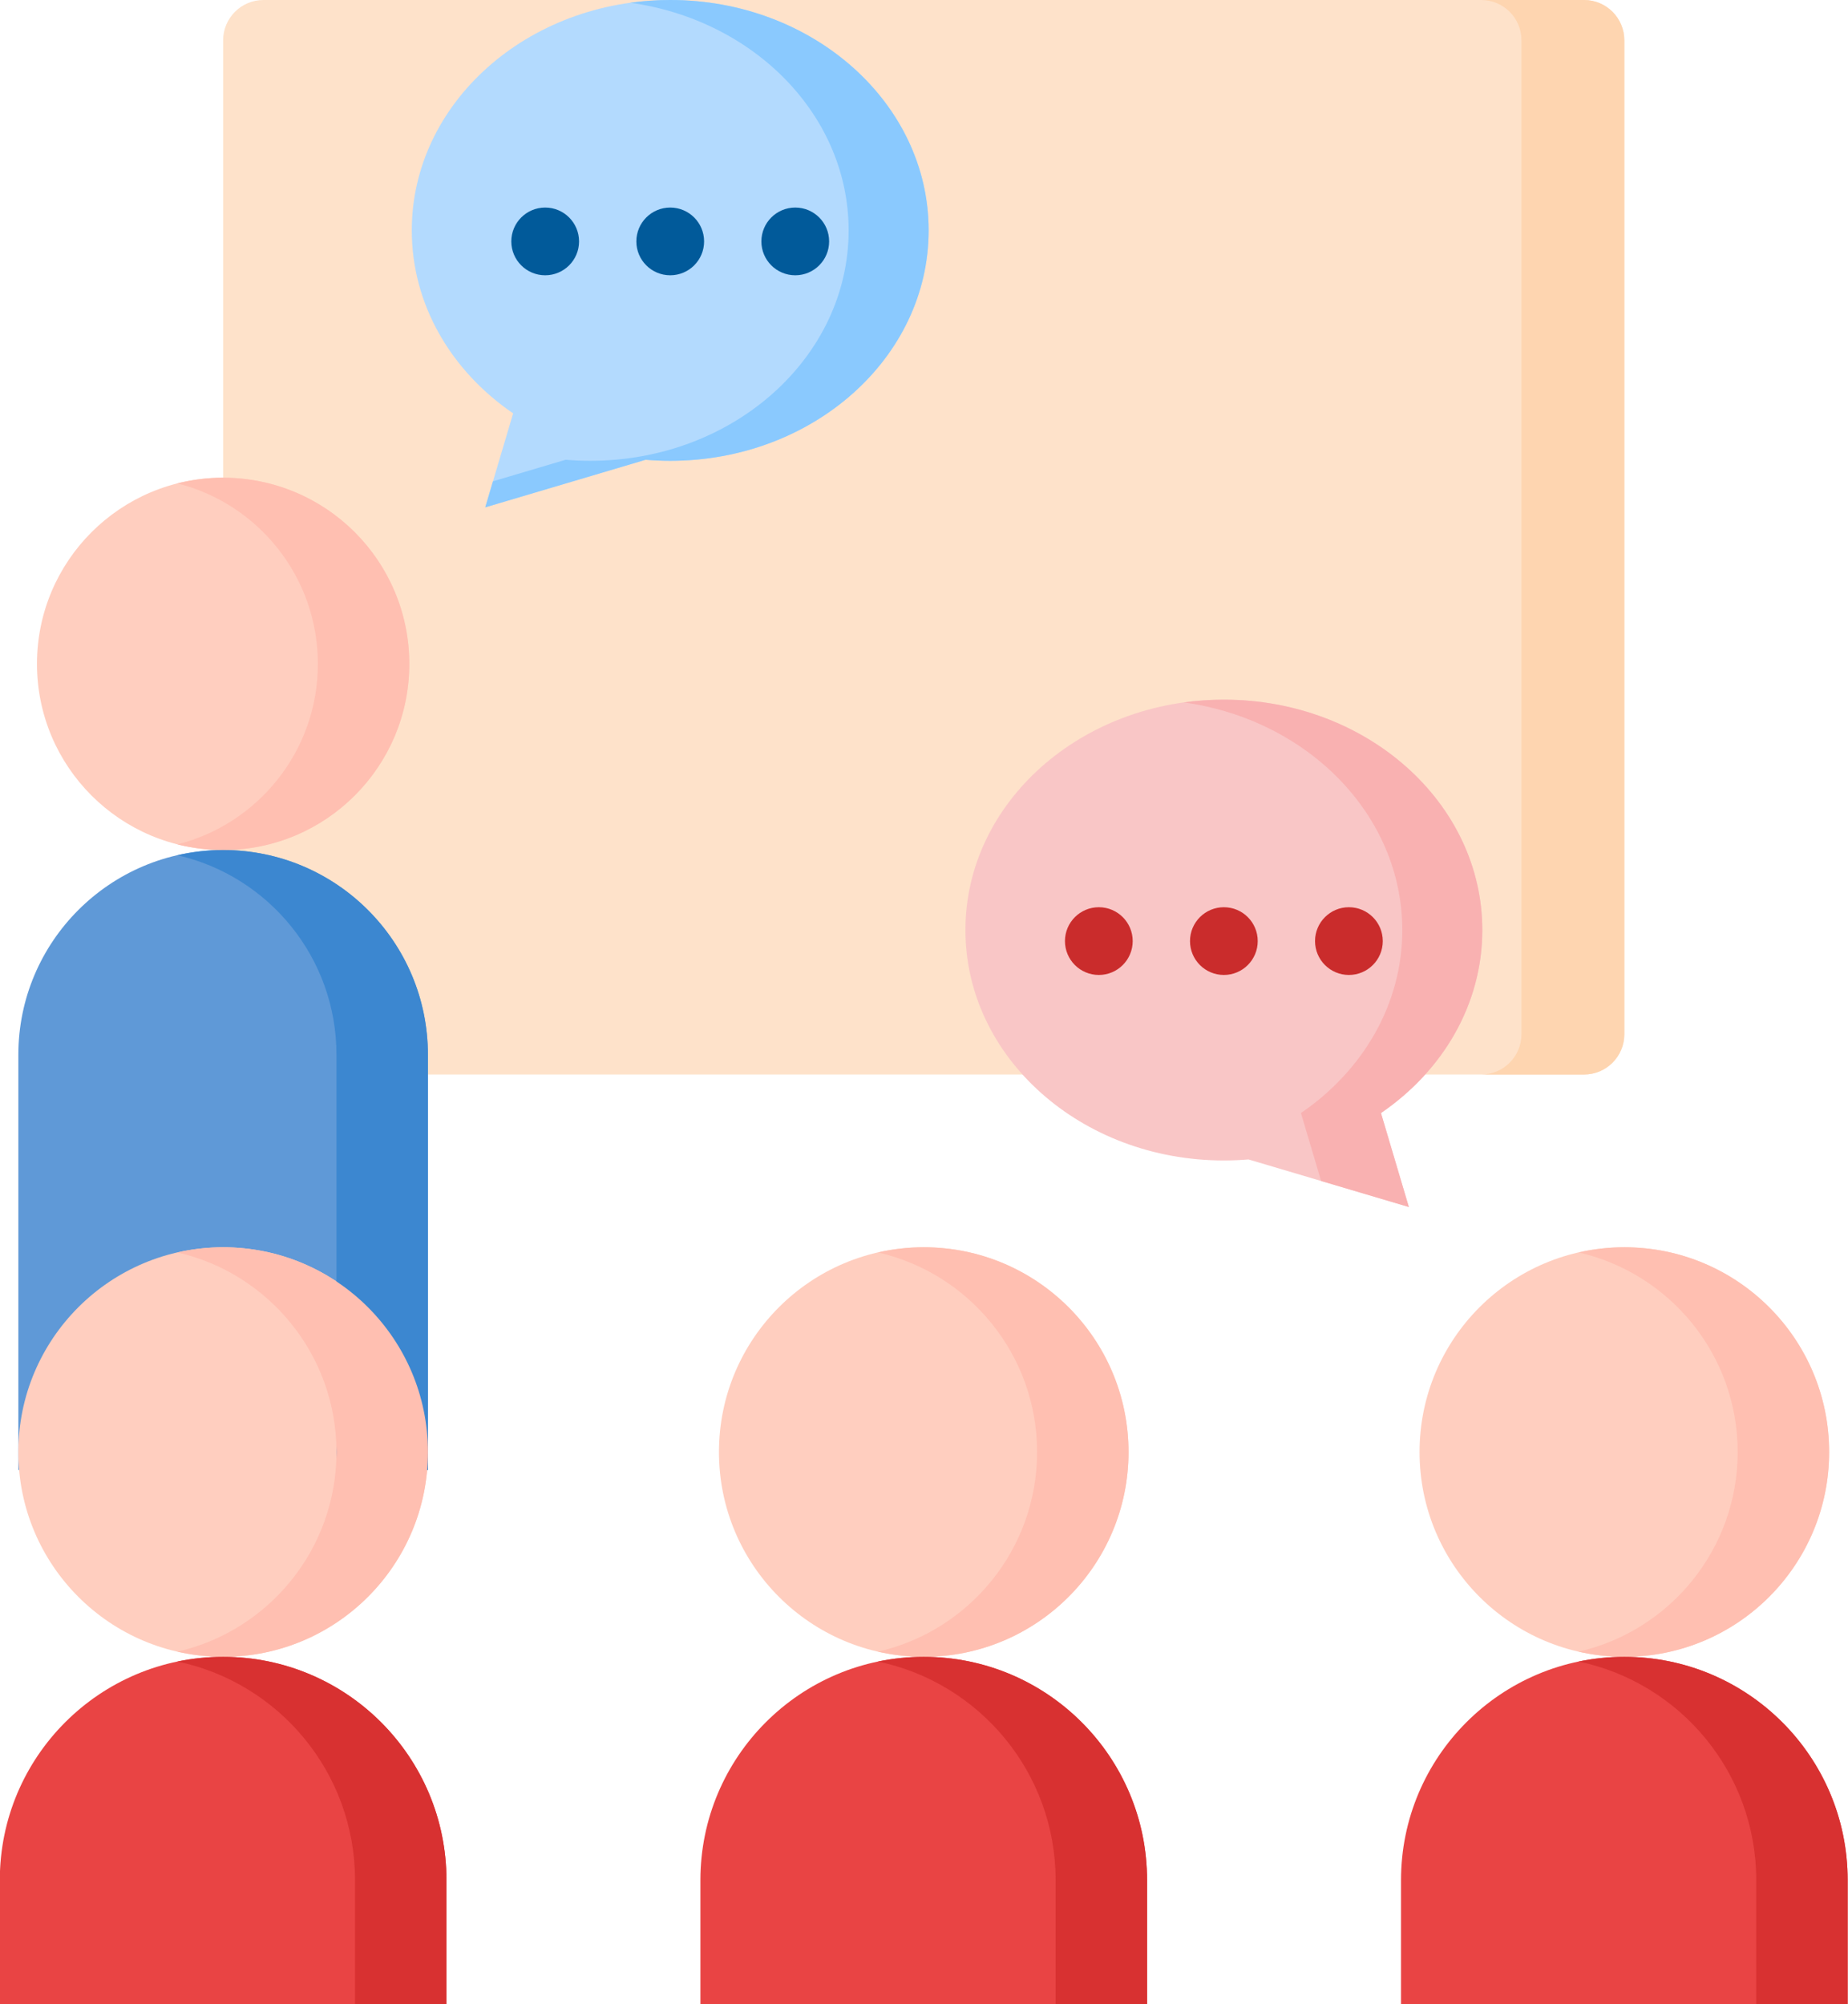 <?xml version="1.0" encoding="UTF-8"?><svg xmlns="http://www.w3.org/2000/svg" xmlns:xlink="http://www.w3.org/1999/xlink" height="384.0" preserveAspectRatio="xMidYMid meet" version="1.0" viewBox="1.0 0.0 354.1 384.0" width="354.1" zoomAndPan="magnify"><g><g><path d="M 304.516 205.887 L 51.48 205.887 C 47.215 205.887 43.754 202.426 43.754 198.16 L 43.754 7.727 C 43.758 3.461 47.215 0 51.48 0 L 304.516 0 C 308.785 0 312.242 3.461 312.242 7.727 L 312.242 198.16 C 312.242 202.426 308.785 205.887 304.516 205.887 Z M 304.516 205.887" fill="#fee2ca"/></g><g><path d="M 79.426 127.207 C 79.426 146.906 63.457 162.875 43.758 162.875 C 24.055 162.875 8.086 146.906 8.086 127.207 C 8.086 107.504 24.055 91.535 43.758 91.535 C 53.215 91.535 62.289 95.293 68.98 101.98 C 75.668 108.672 79.426 117.746 79.426 127.207 Z M 79.426 127.207" fill="#ffcebf"/></g><g><path d="M 82.996 281.668 L 4.516 281.668 L 4.516 202.113 C 4.516 180.441 22.086 162.875 43.754 162.875 C 65.426 162.875 82.992 180.445 82.992 202.113 L 82.992 281.668 Z M 82.996 281.668" fill="#5f99d7"/></g><g><path d="M 217.238 278.227 C 217.238 299.898 199.672 317.465 178 317.465 C 156.328 317.465 138.762 299.898 138.762 278.227 C 138.762 256.555 156.328 238.988 178 238.988 C 199.672 238.988 217.238 256.555 217.238 278.227 Z M 217.238 278.227" fill="#ffcebf"/></g><g><path d="M 220.793 384 L 135.207 384 L 135.207 360.258 C 135.207 336.625 154.367 317.465 178 317.465 C 201.633 317.465 220.793 336.625 220.793 360.258 Z M 220.793 384" fill="#e94444"/></g><g><path d="M 82.996 278.227 C 82.996 299.898 65.426 317.465 43.758 317.465 C 22.086 317.465 4.516 299.898 4.516 278.227 C 4.516 256.555 22.086 238.988 43.758 238.988 C 65.426 238.988 82.996 256.555 82.996 278.227 Z M 82.996 278.227" fill="#ffcebf"/></g><g><path d="M 86.547 384 L 0.965 384 L 0.965 360.258 C 0.965 336.625 20.121 317.465 43.758 317.465 C 67.387 317.465 86.547 336.625 86.547 360.258 Z M 86.547 384" fill="#e94444"/></g><g><path d="M 351.484 278.227 C 351.484 299.898 333.914 317.465 312.242 317.465 C 290.574 317.465 273.004 299.898 273.004 278.227 C 273.004 256.555 290.574 238.988 312.242 238.988 C 333.914 238.988 351.484 256.555 351.484 278.227 Z M 351.484 278.227" fill="#ffcebf"/></g><g><path d="M 355.035 384 L 269.453 384 L 269.453 360.258 C 269.453 336.625 288.613 317.465 312.246 317.465 C 335.879 317.465 355.035 336.625 355.035 360.258 Z M 355.035 384" fill="#e94444"/></g><g><path d="M 129.422 0 C 102.074 0 79.902 19.766 79.902 44.148 C 79.902 58.434 87.516 71.137 99.324 79.203 L 93.98 97.211 L 124.703 88.098 C 126.258 88.227 127.828 88.297 129.422 88.297 C 156.77 88.297 178.941 68.531 178.941 44.148 C 178.941 19.766 156.77 0 129.422 0 Z M 129.422 0" fill="#b3dafe"/></g><g><path d="M 135.914 46.258 C 135.914 49.844 133.008 52.746 129.422 52.746 C 125.84 52.746 122.934 49.844 122.934 46.258 C 122.934 42.672 125.84 39.77 129.422 39.77 C 133.008 39.77 135.914 42.672 135.914 46.258 Z M 135.914 46.258" fill="#015a9a"/></g><g><path d="M 111.953 46.258 C 111.953 49.844 109.047 52.746 105.465 52.746 C 101.879 52.746 98.973 49.844 98.973 46.258 C 98.973 42.672 101.879 39.77 105.465 39.77 C 109.047 39.77 111.953 42.672 111.953 46.258 Z M 111.953 46.258" fill="#015a9a"/></g><g><path d="M 159.871 46.258 C 159.871 49.844 156.965 52.746 153.383 52.746 C 149.797 52.746 146.891 49.844 146.891 46.258 C 146.891 42.672 149.797 39.77 153.383 39.77 C 156.965 39.77 159.871 42.672 159.871 46.258 Z M 159.871 46.258" fill="#015a9a"/></g><g><path d="M 235.508 134.062 C 262.855 134.062 285.027 153.828 285.027 178.211 C 285.027 192.5 277.414 205.199 265.609 213.27 L 270.949 231.273 L 240.227 222.16 C 238.676 222.289 237.102 222.359 235.508 222.359 C 208.16 222.359 185.988 202.594 185.988 178.211 C 185.988 153.828 208.16 134.062 235.508 134.062 Z M 235.508 134.062" fill="#f9c6c6"/></g><g><path d="M 241.996 180.32 C 241.996 183.906 239.094 186.812 235.508 186.812 C 231.922 186.812 229.02 183.906 229.02 180.32 C 229.02 176.738 231.922 173.832 235.508 173.832 C 239.094 173.832 241.996 176.738 241.996 180.32 Z M 241.996 180.32" fill="#ca2c2c"/></g><g><path d="M 265.957 180.32 C 265.957 183.906 263.051 186.812 259.465 186.812 C 255.883 186.812 252.977 183.906 252.977 180.32 C 252.977 176.738 255.883 173.832 259.465 173.832 C 263.051 173.832 265.957 176.738 265.957 180.32 Z M 265.957 180.32" fill="#ca2c2c"/></g><g><path d="M 218.039 180.32 C 218.039 183.906 215.133 186.812 211.551 186.812 C 207.965 186.812 205.059 183.906 205.059 180.32 C 205.059 176.738 207.965 173.832 211.551 173.832 C 215.133 173.832 218.039 176.738 218.039 180.32 Z M 218.039 180.32" fill="#ca2c2c"/></g><g><path d="M 304.516 0 L 284.805 0 C 289.074 0 292.531 3.461 292.531 7.727 L 292.531 198.16 C 292.531 202.426 289.074 205.887 284.805 205.887 L 304.516 205.887 C 308.785 205.887 312.242 202.426 312.242 198.16 L 312.242 7.727 C 312.242 3.461 308.785 0 304.516 0 Z M 304.516 0" fill="#fed5b0"/></g><g><path d="M 129.422 0 C 126.816 0 124.254 0.184 121.758 0.527 C 145.465 3.812 163.609 22.09 163.609 44.148 C 163.609 68.531 141.441 88.297 114.09 88.297 C 112.5 88.297 110.926 88.227 109.371 88.098 L 95.461 92.223 L 93.98 97.211 L 124.703 88.098 C 126.258 88.227 127.832 88.297 129.422 88.297 C 156.77 88.297 178.941 68.531 178.941 44.148 C 178.941 19.766 156.77 0 129.422 0 Z M 129.422 0" fill="#8ac9fe"/></g><g><path d="M 285.027 178.211 C 285.027 153.828 262.855 134.062 235.508 134.062 C 232.898 134.062 230.34 134.246 227.844 134.59 C 251.551 137.875 269.695 156.152 269.695 178.211 C 269.695 192.496 262.082 205.199 250.277 213.266 L 254.141 226.285 L 270.953 231.273 L 265.609 213.266 C 277.414 205.199 285.027 192.5 285.027 178.211 Z M 285.027 178.211" fill="#f9b1b1"/></g><g><path d="M 43.758 91.535 C 40.734 91.535 37.797 91.914 34.996 92.621 C 50.461 96.527 61.906 110.527 61.906 127.207 C 61.906 143.883 50.457 157.883 34.996 161.789 C 37.797 162.496 40.734 162.875 43.758 162.875 C 63.457 162.875 79.426 146.906 79.426 127.207 C 79.426 107.504 63.457 91.535 43.758 91.535 Z M 43.758 91.535" fill="#ffbfb1"/></g><g><path d="M 43.758 162.875 C 40.742 162.875 37.812 163.227 34.996 163.871 C 52.445 167.852 65.473 183.457 65.473 202.113 L 65.473 281.668 L 82.996 281.668 L 82.996 202.113 C 82.996 180.441 65.426 162.875 43.758 162.875 Z M 43.758 162.875" fill="#3c87d0"/></g><g><path d="M 178 238.988 C 174.988 238.988 172.059 239.34 169.238 239.98 C 186.691 243.965 199.719 259.566 199.719 278.227 C 199.719 296.883 186.691 312.488 169.238 316.473 C 172.059 317.113 174.988 317.465 178 317.465 C 199.672 317.465 217.238 299.898 217.238 278.227 C 217.238 256.555 199.672 238.988 178 238.988 Z M 178 238.988" fill="#ffbfb1"/></g><g><path d="M 178 317.465 C 174.996 317.465 172.066 317.777 169.238 318.367 C 188.668 322.41 203.27 339.625 203.27 360.258 L 203.27 384 L 220.793 384 L 220.793 360.258 C 220.793 336.625 201.633 317.465 178 317.465 Z M 178 317.465" fill="#d83131"/></g><g><path d="M 43.758 238.988 C 40.742 238.988 37.812 239.34 34.996 239.98 C 52.445 243.965 65.473 259.566 65.473 278.227 C 65.473 296.883 52.445 312.488 34.996 316.473 C 37.812 317.113 40.742 317.465 43.758 317.465 C 65.426 317.465 82.996 299.898 82.996 278.227 C 82.996 256.555 65.426 238.988 43.758 238.988 Z M 43.758 238.988" fill="#ffbfb1"/></g><g><path d="M 43.758 317.465 C 40.754 317.465 37.824 317.777 34.996 318.367 C 54.426 322.41 69.027 339.625 69.027 360.258 L 69.027 384 L 86.547 384 L 86.547 360.258 C 86.547 336.625 67.387 317.465 43.758 317.465 Z M 43.758 317.465" fill="#d83131"/></g><g><path d="M 312.242 238.988 C 309.23 238.988 306.301 239.34 303.484 239.98 C 320.934 243.965 333.961 259.566 333.961 278.227 C 333.961 296.883 320.934 312.488 303.484 316.473 C 306.301 317.113 309.23 317.465 312.242 317.465 C 333.914 317.465 351.484 299.898 351.484 278.227 C 351.484 256.555 333.914 238.988 312.242 238.988 Z M 312.242 238.988" fill="#ffbfb1"/></g><g><path d="M 312.242 317.465 C 309.242 317.465 306.312 317.777 303.484 318.367 C 322.914 322.41 337.516 339.625 337.516 360.258 L 337.516 384 L 355.035 384 L 355.035 360.258 C 355.035 336.625 335.879 317.465 312.242 317.465 Z M 312.242 317.465" fill="#d83131"/></g></g></svg>